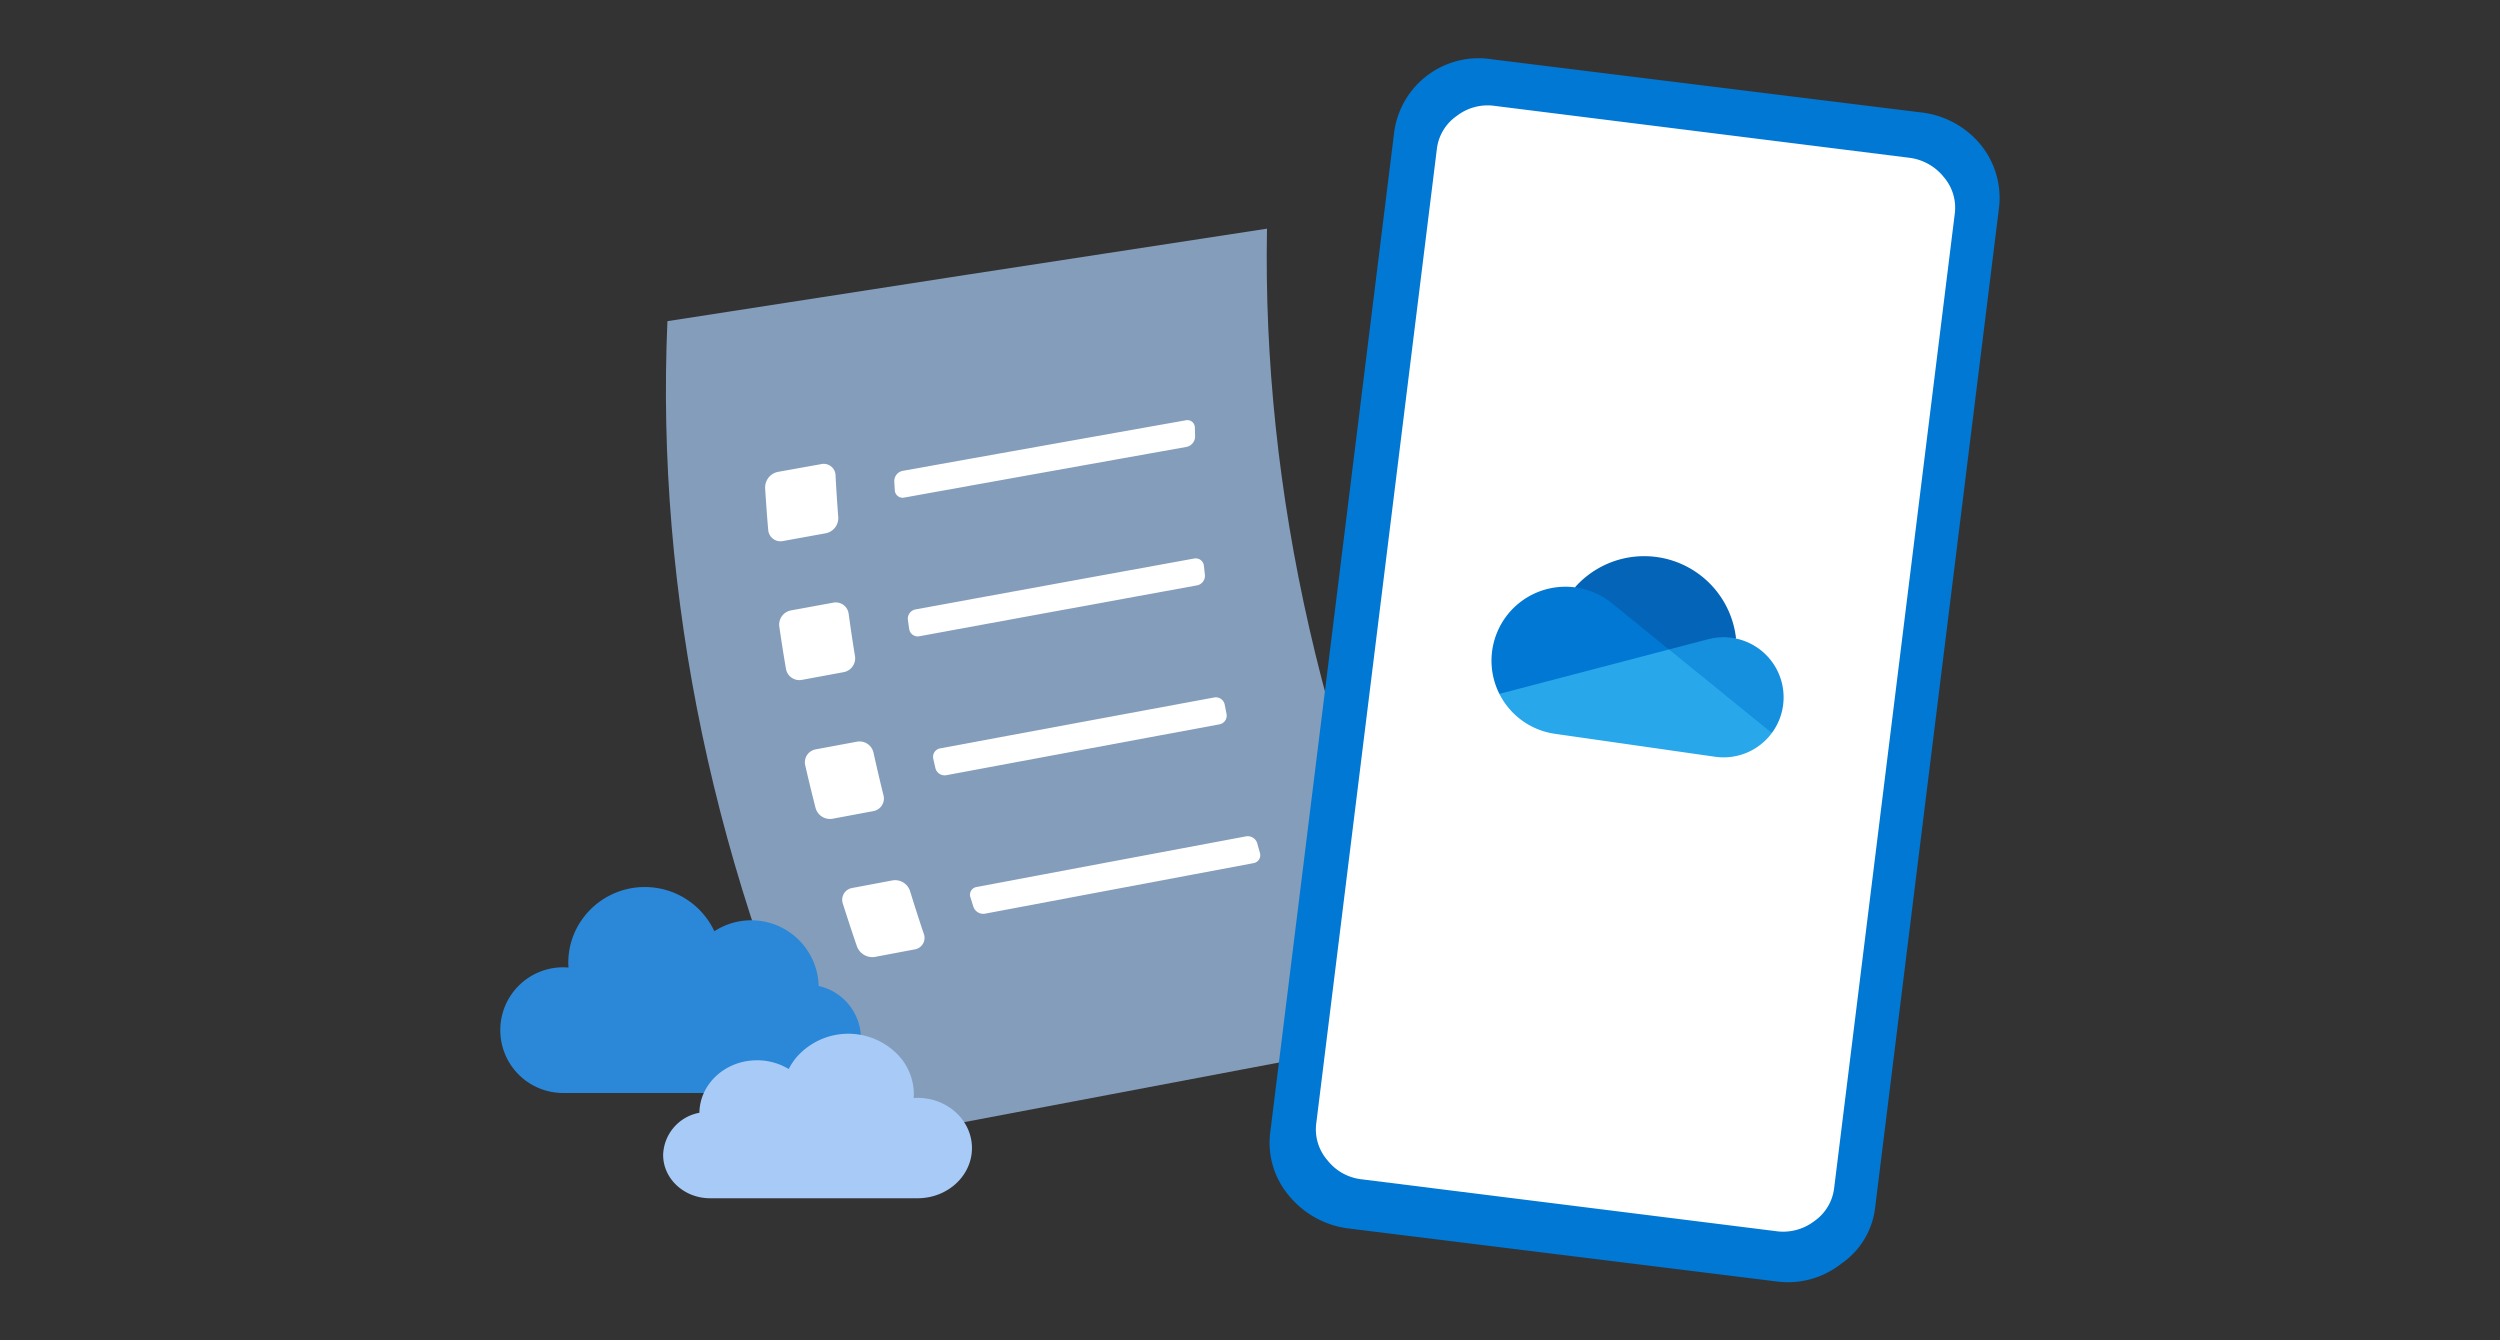 <svg xmlns="http://www.w3.org/2000/svg" viewBox="0 0 470 252"><rect x="0" y="0" width="470" height="252" fill="#333333" stroke="none"/><title>D Windows - LM - Pg 6 copy 2</title><g id="Layer_1" data-name="Layer 1"><path d="M272.757,193.636q-57.621,10.905-114.446,21.67c-24.118-50.513-35.064-103.838-32.836-154.927q56.1-8.744,112.72-17.391C237.268,92.093,248.789,143.854,272.757,193.636Z" style="fill:#a7cbf6;opacity:0.7"/><path d="M155.222,100.26l-8,1.452a2.321,2.321,0,0,1-2.8-2.085q-.34-3.96-.579-7.913a3,3,0,0,1,2.453-3.009l8.063-1.446a2.222,2.222,0,0,1,2.721,2.076q.206,3.95.516,7.908A2.917,2.917,0,0,1,155.222,100.26Z" style="fill:#fff"/><path d="M158.618,126.363l-7.878,1.456a2.553,2.553,0,0,1-2.982-2.091q-.677-3.974-1.251-7.947a2.719,2.719,0,0,1,2.2-3.026l7.94-1.454a2.446,2.446,0,0,1,2.9,2.089q.543,3.971,1.189,7.945A2.649,2.649,0,0,1,158.618,126.363Z" style="fill:#fff"/><path d="M164.227,152.481l-7.756,1.452a2.811,2.811,0,0,1-3.158-2.085q-1.012-3.968-1.924-7.938a2.474,2.474,0,0,1,1.94-3.026l7.817-1.455a2.692,2.692,0,0,1,3.075,2.09q.879,3.972,1.862,7.94A2.409,2.409,0,0,1,164.227,152.481Z" style="fill:#fff"/><path d="M172.047,178.472l-7.632,1.441a3.1,3.1,0,0,1-3.336-2.069q-1.349-3.937-2.6-7.886a2.252,2.252,0,0,1,1.684-3.009l7.694-1.447a2.959,2.959,0,0,1,3.251,2.078q1.215,3.951,2.535,7.892A2.194,2.194,0,0,1,172.047,178.472Z" style="fill:#fff"/><path d="M223.023,84.028q-26.577,4.747-53,9.511a1.477,1.477,0,0,1-1.8-1.362q-.052-.844-.1-1.69a1.969,1.969,0,0,1,1.61-1.971q26.5-4.755,53.16-9.494a1.409,1.409,0,0,1,1.743,1.355q.02.843.043,1.685A2.026,2.026,0,0,1,223.023,84.028Z" style="fill:#fff"/><path d="M225.038,110.05q-26.171,4.779-52.193,9.565a1.623,1.623,0,0,1-1.917-1.368q-.125-.85-.244-1.7a1.786,1.786,0,0,1,1.442-1.981q26.1-4.782,52.35-9.559a1.55,1.55,0,0,1,1.859,1.366q.091.849.187,1.7A1.836,1.836,0,0,1,225.038,110.05Z" style="fill:#fff"/><path d="M229.266,136.175q-25.766,4.785-51.384,9.568a1.787,1.787,0,0,1-2.032-1.367q-.2-.851-.388-1.7a1.622,1.622,0,0,1,1.275-1.981q25.695-4.785,51.539-9.572a1.705,1.705,0,0,1,1.975,1.369c.109.566.219,1.134.331,1.7A1.668,1.668,0,0,1,229.266,136.175Z" style="fill:#fff"/><path d="M235.705,162.262q-25.362,4.765-50.573,9.518a1.97,1.97,0,0,1-2.15-1.359q-.267-.844-.531-1.689a1.482,1.482,0,0,1,1.107-1.971q25.292-4.76,50.73-9.532a1.876,1.876,0,0,1,2.09,1.364q.234.847.475,1.7A1.519,1.519,0,0,1,235.705,162.262Z" style="fill:#fff"/><path d="M153.91,185.364A12.685,12.685,0,0,0,134.3,175.075a14.423,14.423,0,0,0-13.071-8.311,14.415,14.415,0,0,0-11.424,5.585A14.064,14.064,0,0,0,106.838,181c0,.306.027.6.046.9-.285-.02-.571-.043-.862-.043a11.813,11.813,0,1,0,0,23.624h45.537a10.183,10.183,0,0,0,2.351-20.119Z" style="fill:#2b88d8"/><g id="Layer5_1_MEMBER_0_MEMBER_0_FILL" data-name="Layer5 1 MEMBER 0 MEMBER 0 FILL"><path d="M372.287,27.11a16.965,16.965,0,0,0-11.279-5.992l-80.425-9.956a16.014,16.014,0,0,0-18.511,13.961l-23.253,187.67a15.384,15.384,0,0,0,3.387,11.848,17.235,17.235,0,0,0,11.235,6.3l80.425,9.956a16.158,16.158,0,0,0,12.323-3.346,14.829,14.829,0,0,0,6.345-10.592l23.252-187.67A15.811,15.811,0,0,0,372.287,27.11Z" style="fill:#0078d4"/></g><g id="Layer5_1_MEMBER_0_MEMBER_1_FILL" data-name="Layer5 1 MEMBER 0 MEMBER 1 FILL"><path d="M273.88,21.785a8.832,8.832,0,0,0-3.753,6.236L247.466,211.113a8.833,8.833,0,0,0,2.065,6.981,9.5,9.5,0,0,0,6.5,3.621l77.727,9.727a9.634,9.634,0,0,0,7.31-1.856,8.832,8.832,0,0,0,3.753-6.236L367.487,40.257a8.835,8.835,0,0,0-2.064-6.98,9.867,9.867,0,0,0-6.609-3.634l-77.727-9.727A9.509,9.509,0,0,0,273.88,21.785Z" style="fill:#fff"/></g><path d="M131.484,209.2c.085-5.461,4.9-9.866,10.843-9.866a11.457,11.457,0,0,1,5.956,1.647,11.237,11.237,0,0,1,1.427-2.177,12.943,12.943,0,0,1,19.553,0,10.763,10.763,0,0,1,2.538,6.908c0,.244-.023.483-.039.723.244-.016.489-.034.738-.034,5.648,0,10.227,4.224,10.227,9.435s-4.579,9.435-10.227,9.435h-39c-4.876,0-8.83-3.647-8.83-8.146A8.315,8.315,0,0,1,131.484,209.2Z" style="fill:#a7cbf6"/><path d="M313.36,124.932l13.017-4.882a17.375,17.375,0,0,0-30.284-9.629Z" style="fill:#0364b8"/><path d="M303.2,113.527v0a13.9,13.9,0,0,0-21.318,16.919l19.512,3.328L313.765,122.1Z" style="fill:#0078d4"/><path d="M326.377,120.05a11.212,11.212,0,0,0-5.312.143h0l-7.3,1.911,4.566,10.982,14.776,4.722a11.293,11.293,0,0,0-6.73-17.757Z" style="fill:#1490df"/><path d="M313.765,122.1l-31.88,8.345a13.877,13.877,0,0,0,10.442,7.511l30.1,4.312a11.288,11.288,0,0,0,10.683-4.464Z" style="fill:#28a8ea"/><rect x="280.751" y="94.934" width="55.596" height="55.596" transform="translate(20.524 -42.518) rotate(8.153)" style="fill:none"/></g></svg>